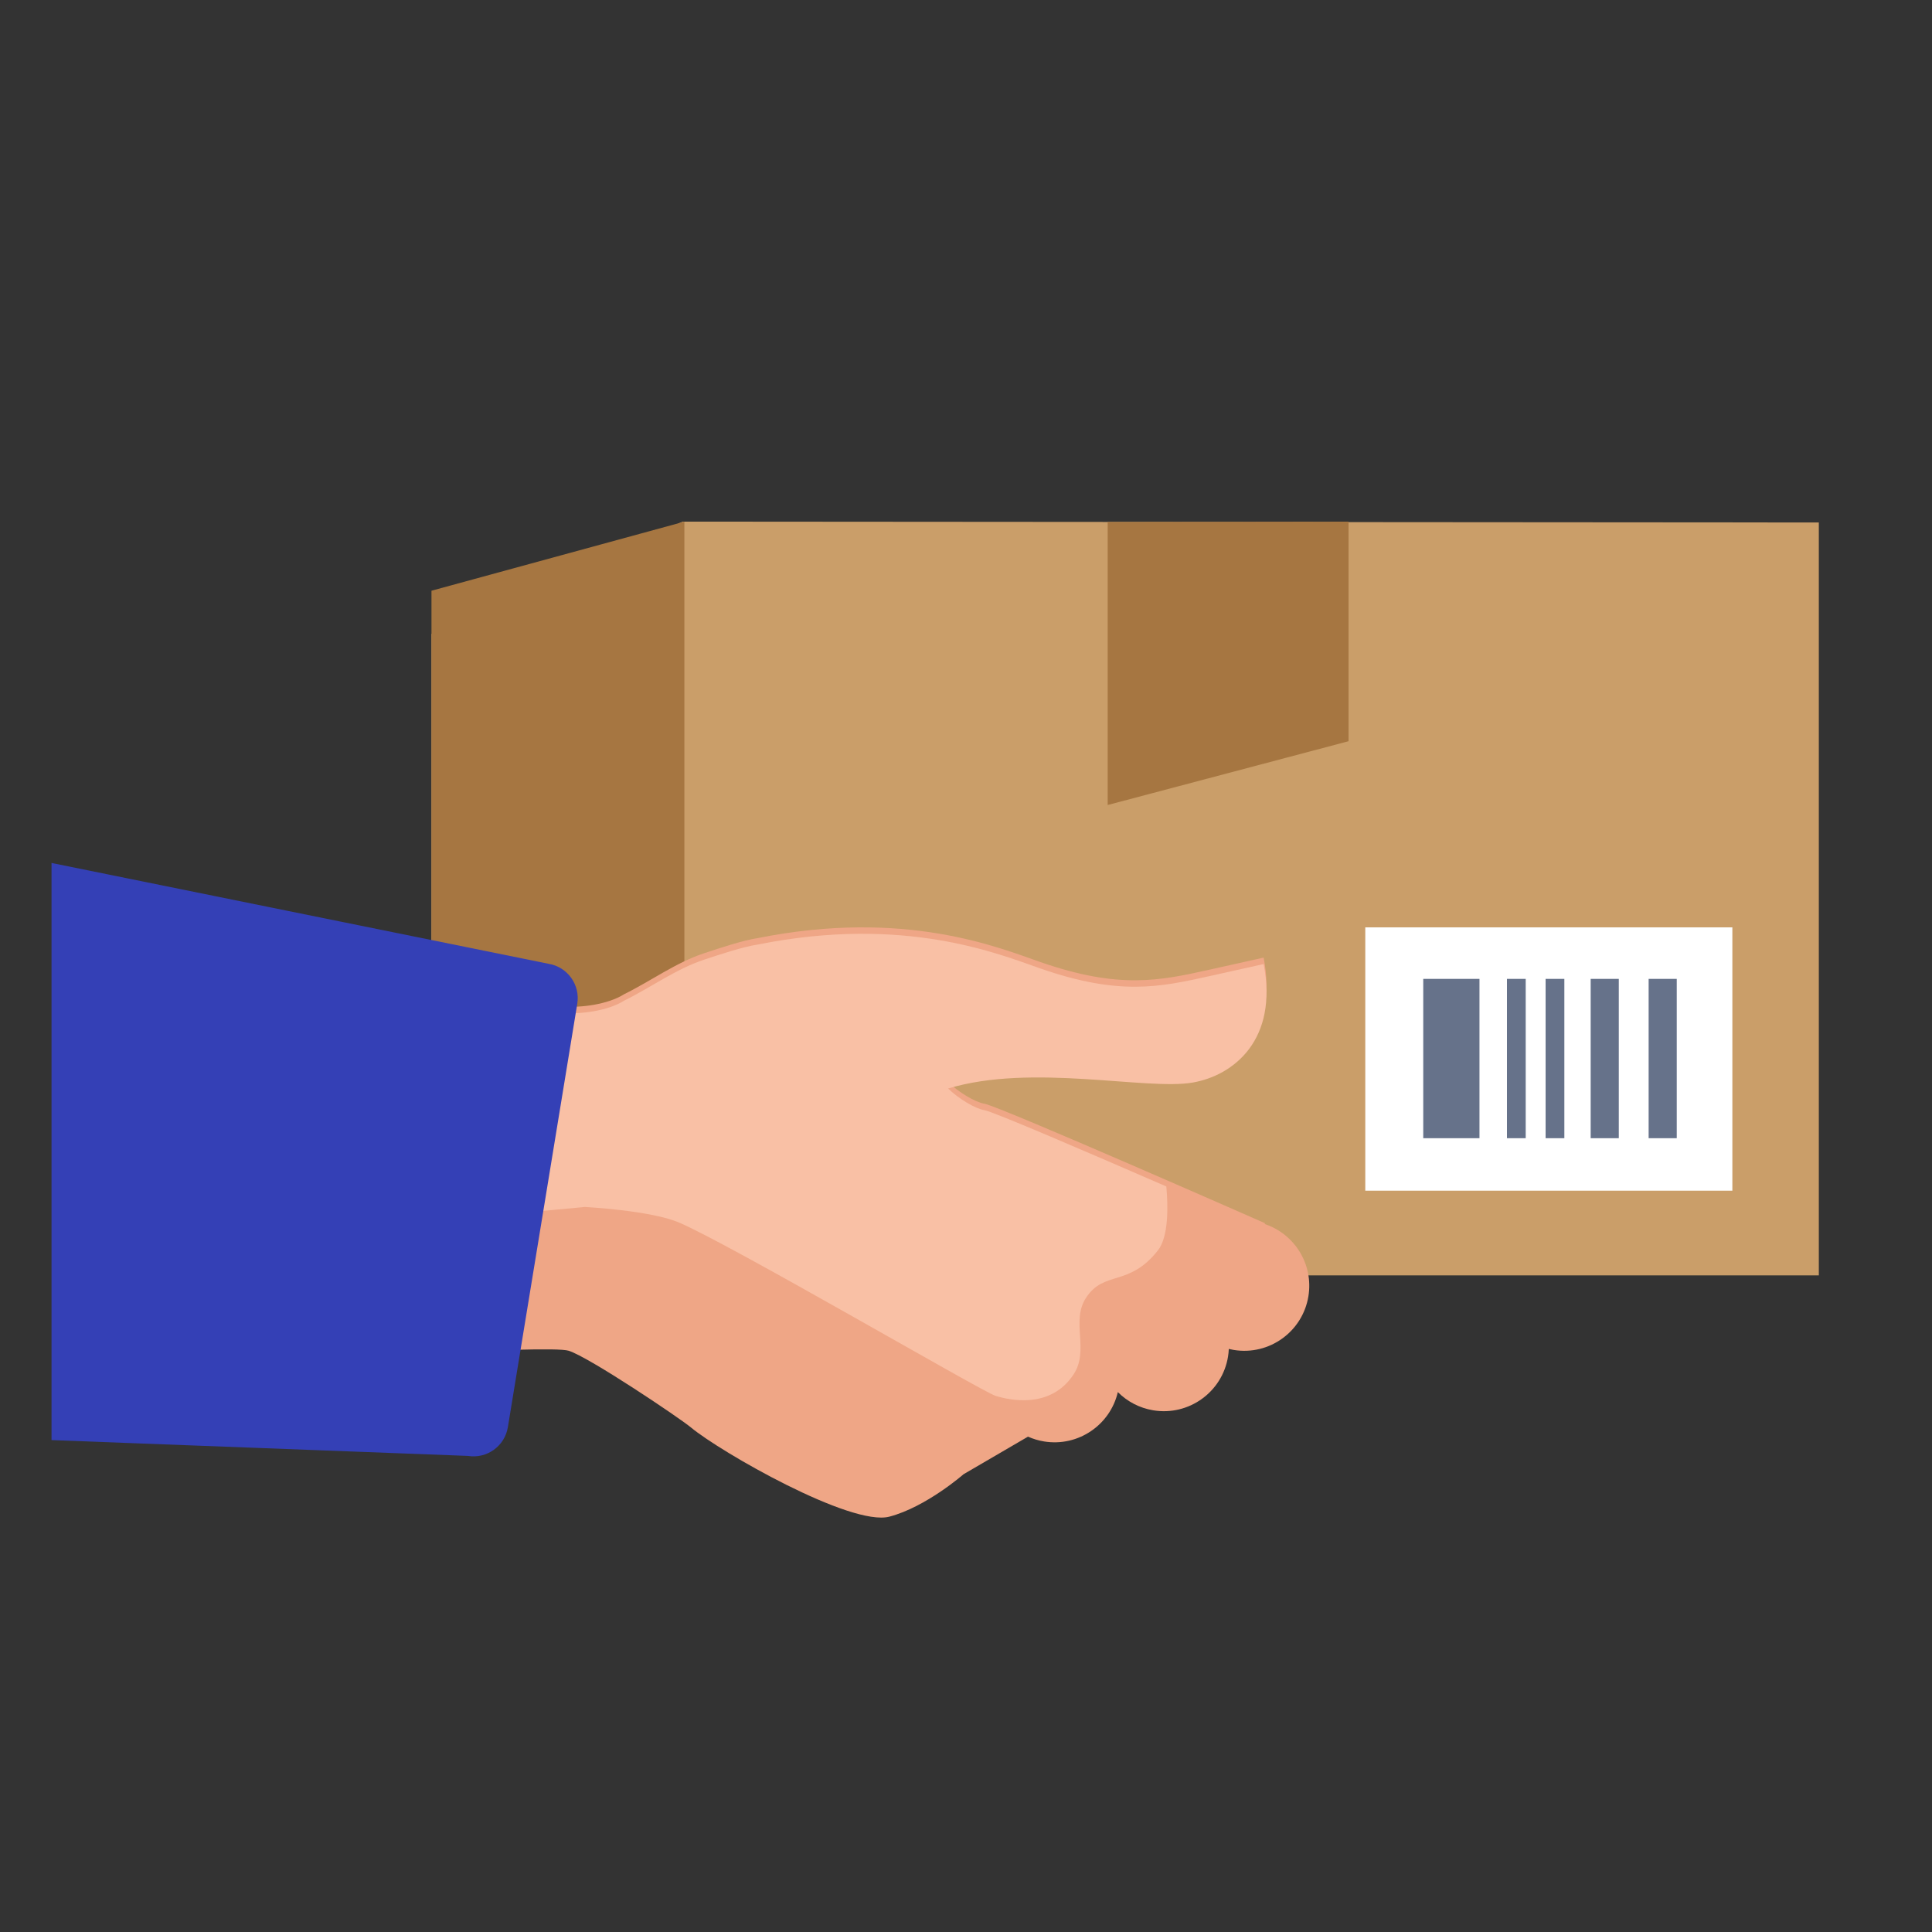<svg width="300" height="300" viewBox="0 0 300 300" fill="none" xmlns="http://www.w3.org/2000/svg">
<rect x="0" y="0" width="300" height="300" fill="#333333" stroke="none"/>
<path fill-rule="evenodd" clip-rule="evenodd" d="M67 198.04H282.426V81.13L106.001 81L67 98.445V198.04Z" fill="#CA9E69"/>
<path fill-rule="evenodd" clip-rule="evenodd" d="M209.4 81V115.097L172 125L172.001 81.052L209.4 81Z" fill="#A67641"/>
<path fill-rule="evenodd" clip-rule="evenodd" d="M67 198.04H106.27V81L67 91.727V198.04Z" fill="#A67641"/>
<path fill-rule="evenodd" clip-rule="evenodd" d="M212 184.887H269V144H212V184.887Z" fill="white"/>
<path fill-rule="evenodd" clip-rule="evenodd" d="M256 176.74H260.366V152H256V176.74Z" fill="#66728A"/>
<path fill-rule="evenodd" clip-rule="evenodd" d="M221 176.74H229.732V152H221V176.74Z" fill="#66728A"/>
<path fill-rule="evenodd" clip-rule="evenodd" d="M247 176.74H251.366V152H247V176.74Z" fill="#66728A"/>
<path fill-rule="evenodd" clip-rule="evenodd" d="M240 176.74H242.911V152H240V176.74Z" fill="#66728A"/>
<path fill-rule="evenodd" clip-rule="evenodd" d="M234 176.74H236.911V152H234V176.74Z" fill="#66728A"/>
<path fill-rule="evenodd" clip-rule="evenodd" d="M196.368 190.064L196.46 189.955C196.46 189.955 155.18 171.767 152.863 171.387C151.407 171.149 148.849 169.601 147.225 168.024C160.174 164.079 177.991 168.343 185.192 167.101C191.612 165.994 198.508 160.386 196.217 148.7L187.763 150.58C180.114 152.28 173.804 153.645 161.56 149.389C155.048 147.123 140.522 141.106 117.702 145.66C115.251 146.036 111.757 147.224 109.416 147.991C109.416 147.991 109.411 147.993 109.408 147.994L109.406 147.995C104.952 149.455 101.103 152.32 96.921 154.377C94.373 156.003 89.993 156.503 87.82 156.269C84.433 155.906 76.618 155.036 76.618 155.036C56.334 151.15 55.527 148.981 55.527 148.981L44.999 211.449C44.999 211.449 85.141 208.751 88.309 209.746C91.477 210.742 105.482 220.15 107.293 221.657C111.832 225.436 132.121 237.069 138.098 235.506C143.804 234.014 149.62 228.918 149.62 228.918L159.627 223.082C160.403 223.428 161.236 223.682 162.115 223.827C167.392 224.692 172.381 221.296 173.577 216.163C175.021 217.612 176.916 218.638 179.088 218.995C184.592 219.897 189.784 216.166 190.686 210.663C190.752 210.26 190.79 209.858 190.808 209.46C191.058 209.521 191.313 209.576 191.571 209.618C197.074 210.52 202.266 206.791 203.169 201.287C203.984 196.311 201.013 191.59 196.368 190.064Z" fill="#EFA686"/>
<path fill-rule="evenodd" clip-rule="evenodd" d="M44.999 191.698L90.832 187.417C90.832 187.417 100.978 187.953 105.352 189.797C113.307 193.152 152.559 216.139 154.606 216.755C156.654 217.372 163.045 218.897 166.676 213.463C169.213 209.666 166.239 205.207 168.632 201.53C171.447 197.206 175.261 199.897 179.794 194.171C181.483 192.036 181.383 187.286 181.109 184.236C169.108 179.012 154.228 172.611 152.863 172.388C151.407 172.149 148.849 170.601 147.225 169.024C160.174 165.079 177.991 169.344 185.192 168.101C191.612 166.994 198.508 161.386 196.217 149.7L187.763 151.58C180.114 153.281 173.803 154.645 161.56 150.389C155.049 148.123 140.522 142.106 117.702 146.66C115.251 147.036 111.757 148.224 109.416 148.991C109.416 148.991 109.411 148.993 109.407 148.994L109.406 148.995C104.952 150.455 101.103 153.32 96.921 155.377C94.373 157.004 89.993 157.503 87.82 157.27C84.433 156.906 76.618 156.036 76.618 156.036C56.334 152.15 52.927 151.24 52.927 151.24L53.545 174.703L44.999 191.698Z" fill="#F9C0A5"/>
<path fill-rule="evenodd" clip-rule="evenodd" d="M78.862 221.611C78.379 224.557 75.599 226.554 72.653 226.072L8 223.617V134L85.178 149.657C88.124 150.14 90.121 152.919 89.638 155.866L78.862 221.611Z" fill="#3440B6"/>
</svg>
